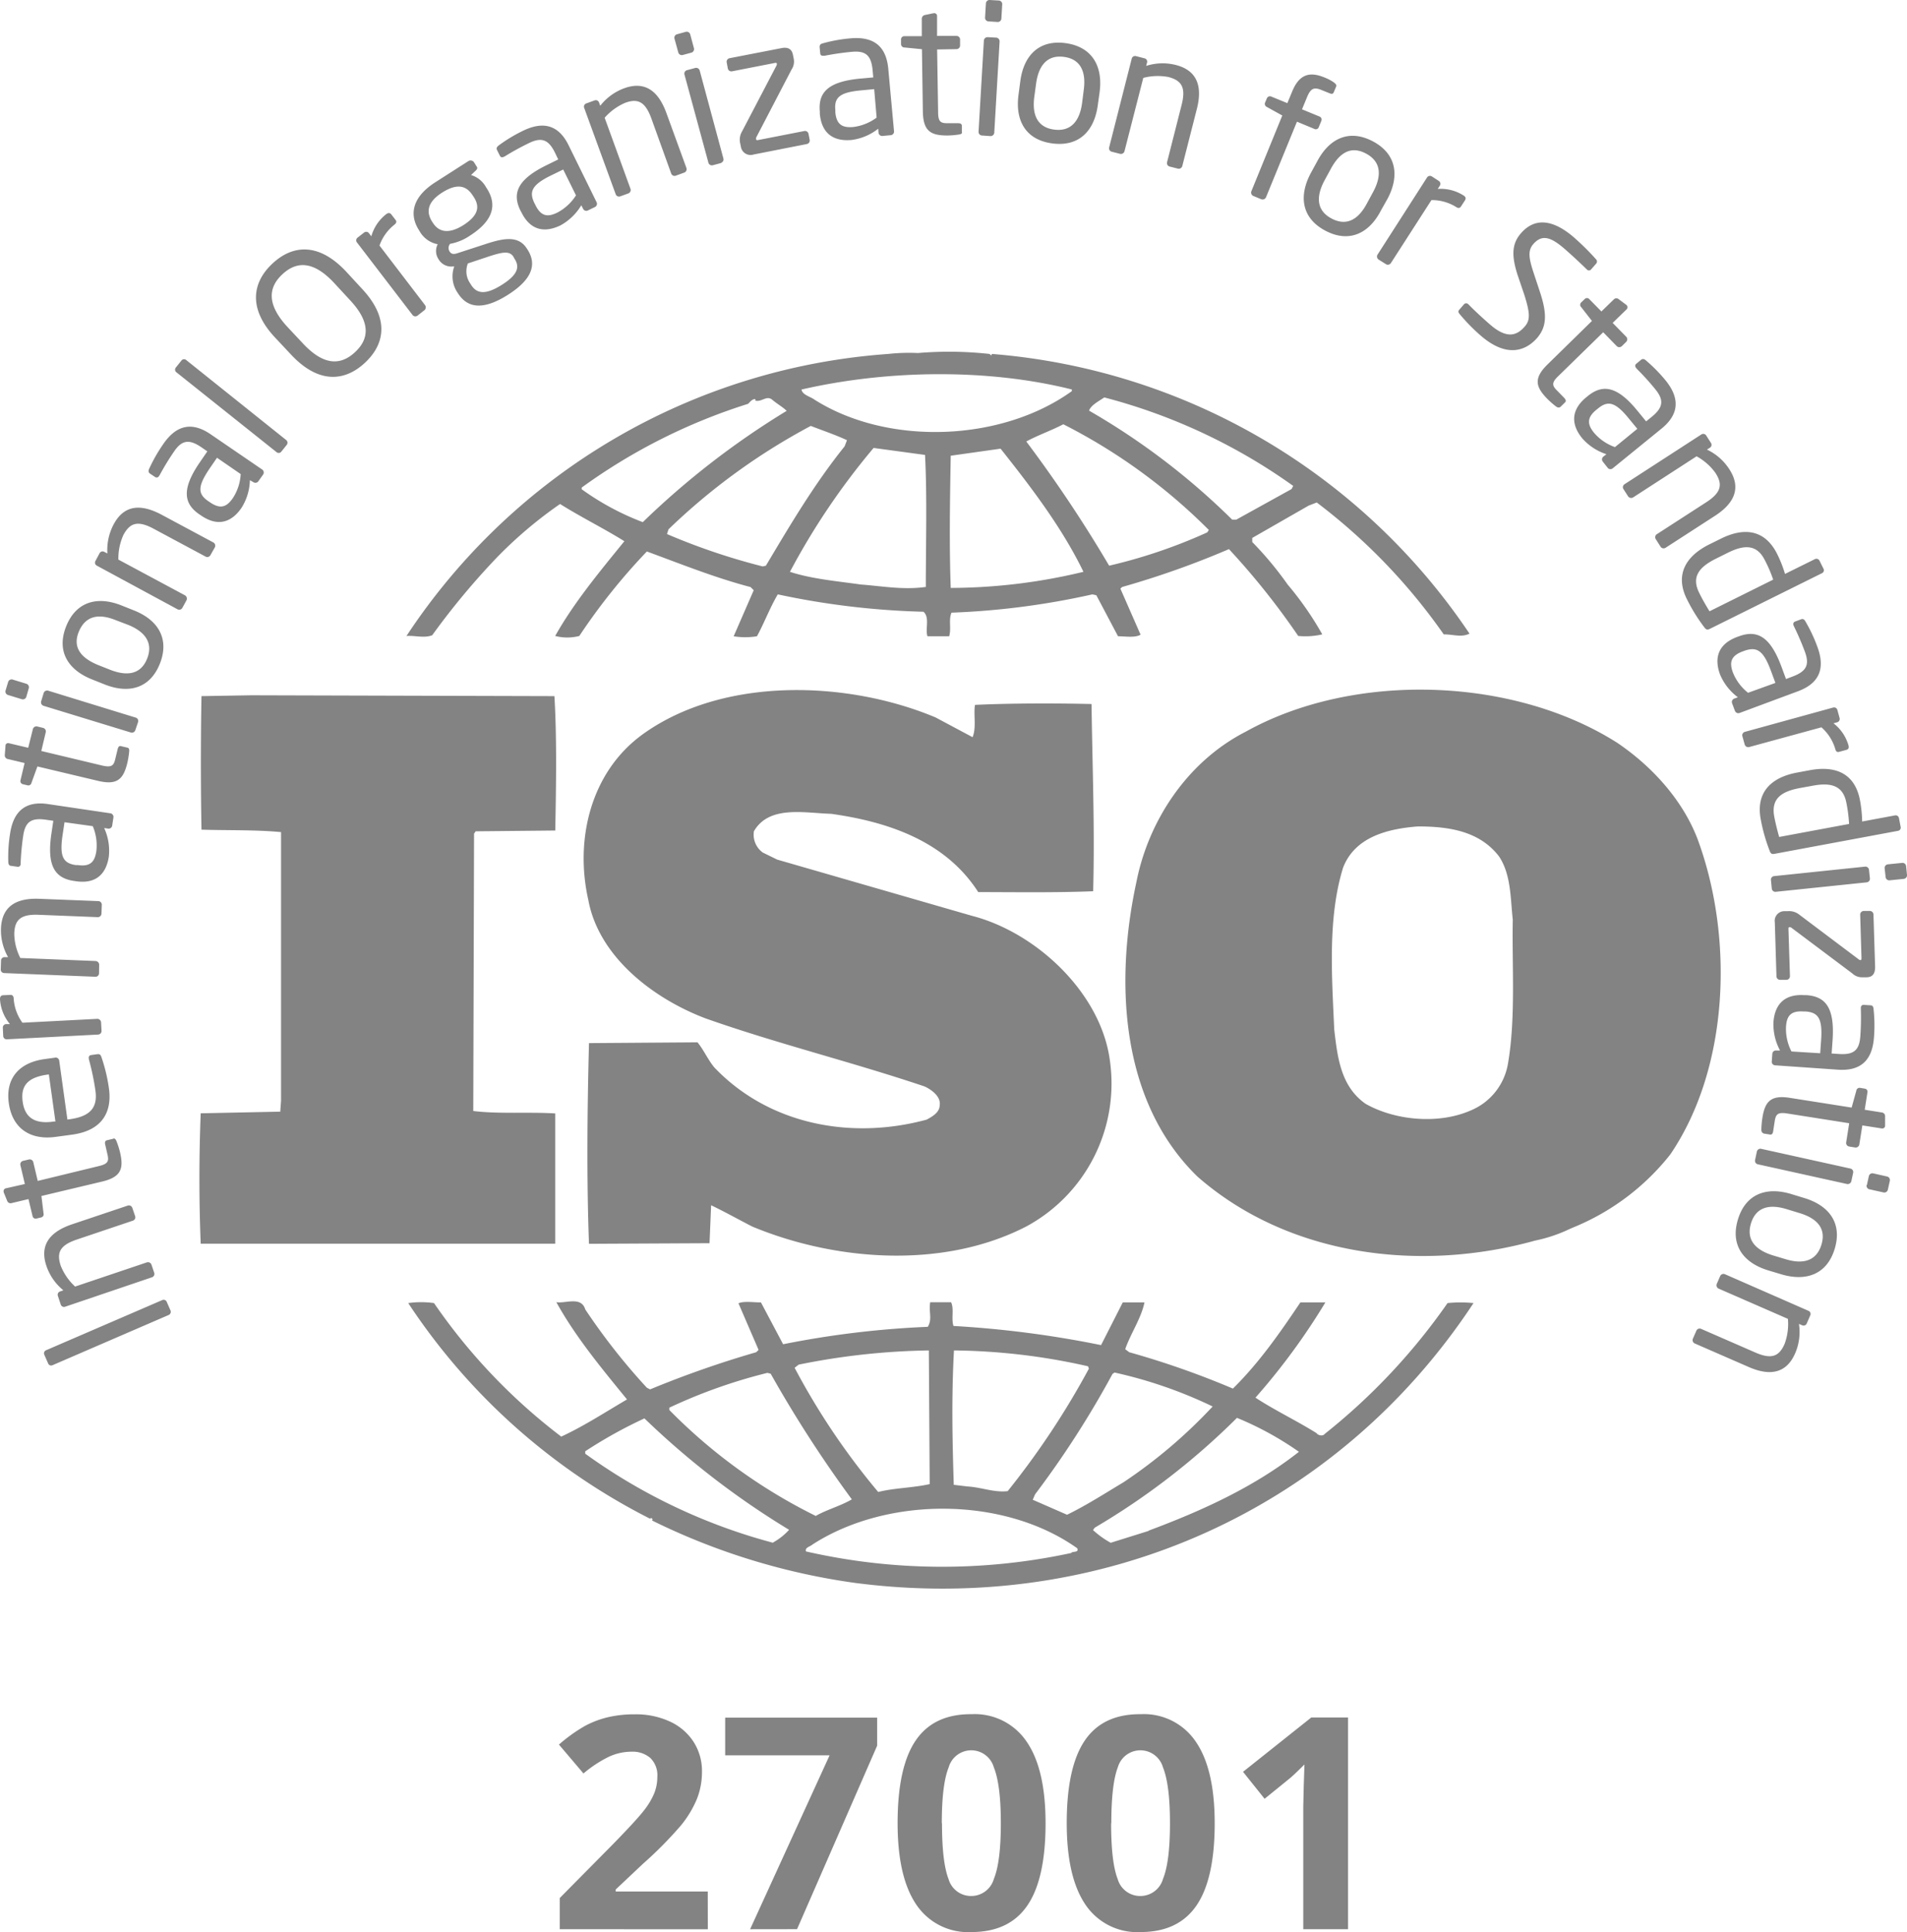 <svg xmlns="http://www.w3.org/2000/svg" viewBox="0 0 290 293.73"><g data-name="Layer 2"><path d="M258.16 127.58c-2.2-5.78-6.73-10.94-12.23-14.66-15.89-10.09-40.11-10.81-56.48-1.69-8.93 4.56-14.8 13.57-16.63 22.84-3.31 15.24-2.46 33.38 9.28 44.8 13.7 12 33.62 14.66 51.35 9.73a22.88 22.88 0 0 0 5.35-1.81l.52-.22A36.22 36.22 0 0 0 254 175.51c9-13.22 9.66-33.04 4.16-47.93zm-28.86 34.23a9.38 9.38 0 0 1-5.63 7c-4.88 2.15-11.49 1.55-16-1-3.79-2.65-4.28-7.09-4.77-11.29-.37-8.28-1-17.05 1.35-24.63 1.82-4.69 6.83-5.9 11.37-6.25 4.77 0 9.4.72 12.35 4.57 1.83 2.76 1.72 6.37 2.08 9.61-.14 6.86.48 15.02-.75 21.99zm-144.87 7.46c-4-.25-8.56.11-12.46-.37l.12-42.17.25-.35 12.1-.12c.13-6.84.25-14.19-.13-20.43l-46.08-.13-7.59.13c-.12 6.37-.12 13.81 0 20.3 4.16.13 8.07 0 12.1.37v40.84l-.12 1.66-12.1.25c-.26 6.71-.26 13.21 0 19.82h53.91zm135.7 28.83a93.86 93.86 0 0 1-18.69 19.9c-.26.37-1 .23-1.22-.12-3.07-1.92-6.37-3.48-9.3-5.4A99.78 99.78 0 0 0 201.55 198h-3.8c-3 4.46-6.23 9.14-10.26 13.1a131.34 131.34 0 0 0-15.77-5.53l-.61-.46c.85-2.43 2.44-4.7 2.93-7.11h-3.3l-3.3 6.49a157.2 157.2 0 0 0-22.44-2.91c-.37-1.07.12-2.64-.37-3.61h-3.17c-.26 1.45.36 2.54-.37 3.74a141.35 141.35 0 0 0-22 2.65l-3.37-6.36c-1.21 0-2.56-.23-3.42.13l3.06 7.09-.36.35a155.51 155.51 0 0 0-16.14 5.65l-.49-.25A95.82 95.82 0 0 1 89 199.06c-.61-2.05-3.06-.85-4.4-1.1 2.93 5.29 6.84 10 10.75 14.79-3.3 1.93-6.59 4.08-10 5.65A88.11 88.11 0 0 1 66 198.1a14.21 14.21 0 0 0-3.92 0 95.87 95.87 0 0 0 36.81 32.8.11.11 0 0 1 .13-.11c.11 0 .35.22.11.35a101.1 101.1 0 0 0 30.81 9.49c37.53 4.92 73.36-11 94.14-42.53a19.89 19.89 0 0 0-3.95 0zm-51 10.81l.36-.25a68.33 68.33 0 0 1 14.92 5.16 76.66 76.66 0 0 1-13.57 11.53c-2.81 1.68-5.63 3.5-8.57 4.93l-5.22-2.28.36-.83a144.18 144.18 0 0 0 11.75-18.26zm-24.09-3.61a95.78 95.78 0 0 1 20.42 2.41l.13.36a123 123 0 0 1-12.35 18.62c-2.08.24-4-.59-6.11-.71l-2.09-.25c-.22-7.09-.35-13.34.03-20.43zm-23.59 2.16a106.25 106.25 0 0 1 19.8-2.16l.13 20.32c-2.58.58-5.39.58-7.83 1.2a107.47 107.47 0 0 1-12.71-18.88zM101.79 214a80.34 80.34 0 0 1 14.91-5.29l.5.13a187 187 0 0 0 12.34 19.1c-1.7 1-3.79 1.55-5.49 2.52a82.39 82.39 0 0 1-22.26-16.1zm15.77 20.54A86.78 86.78 0 0 1 89 221v-.37a70 70 0 0 1 9-5 124.54 124.54 0 0 0 22 16.94 9.63 9.63 0 0 1-2.44 1.93zm45.36 1.55a93.1 93.1 0 0 1-40.34-.23c-.24-.6.61-.72 1-1.07 11.37-7.33 29.09-7.33 40.23.58.33.68-.65.45-.89.68zm11.74-3.35l-5.75 1.8a13.58 13.58 0 0 1-2.69-1.93l.25-.36a108.85 108.85 0 0 0 21.64-16.7 48.27 48.27 0 0 1 9.42 5.16c-6.85 5.39-14.8 8.98-22.87 11.99zM65.73 96.57a111.94 111.94 0 0 1 9.9-11.89 65.06 65.06 0 0 1 9.54-8.06c3.18 2 6.73 3.75 9.78 5.66-3.79 4.66-7.7 9.37-10.52 14.4a7.26 7.26 0 0 0 3.67 0 92.88 92.88 0 0 1 10.27-12.84c5.25 1.93 10.39 4 15.77 5.41l.48.48-3.05 7a11 11 0 0 0 3.54 0c1.1-2 1.95-4.31 3.17-6.37A119.65 119.65 0 0 0 140.43 93c1 .85.24 2.65.61 3.73h3.3c.36-1.18-.12-2.52.36-3.59a117.32 117.32 0 0 0 21.42-2.78l.6.13 3.3 6.24c1.11 0 2.56.26 3.43-.24l-3.07-7 .26-.25a133.85 133.85 0 0 0 16.25-5.76 112.42 112.42 0 0 1 10.53 13.2 11.37 11.37 0 0 0 3.66-.24 48.91 48.91 0 0 0-5.26-7.57 52.36 52.36 0 0 0-5.39-6.47v-.62l8.57-4.91 1.24-.48a89.14 89.14 0 0 1 19.31 20.05c1.47 0 2.69.5 3.92-.11a96.78 96.78 0 0 0-72.61-42.52l-.13.23-.25-.23a56.08 56.08 0 0 0-10.89-.14 28.77 28.77 0 0 0-4.52.14 95.84 95.84 0 0 0-73.26 42.88c1.19-.12 2.69.37 3.92-.12zM116.47 86l-.49.11a97.93 97.93 0 0 1-14.55-4.92l.23-.72a96.06 96.06 0 0 1 21.64-15.72c1.84.72 3.67 1.32 5.5 2.17l-.36.94c-4.65 5.78-8.31 12.01-11.97 18.14zm24.32 3.23c-3.42.48-6.47-.11-9.91-.37-3.29-.48-7.45-.83-10.75-1.93a107.1 107.1 0 0 1 12.72-18.83l7.82 1.06c.33 6.26.12 13.48.12 20.09zm3.79.13c-.24-6.39-.12-13.47 0-20.08l7.58-1.07c4.77 6 9.42 12.14 12.6 18.72a86.77 86.77 0 0 1-20.18 2.45zm39-8.42A79.88 79.88 0 0 1 168.67 86a203.37 203.37 0 0 0-12.6-18.88c1.71-.94 3.8-1.66 5.63-2.62a86.31 86.31 0 0 1 22.13 16.07zm-15.65-20.52a87.17 87.17 0 0 1 28.73 13.45l-.25.48L188 79h-.62a106.55 106.55 0 0 0-21.76-16.57c.24-.81 1.46-1.43 2.31-2.01zM163 59.21v.25c-10.64 7.67-27.88 8.4-39.12 1.31-.63-.48-1.84-.71-2-1.55 13.04-3 28.32-3.22 41.12-.01zM88.46 74.12a87.86 87.86 0 0 1 25.31-12.73c.37-.37.61-.72 1.1-.72v.24c1 .23 1.71-.85 2.56-.14s1.6 1.1 2.2 1.69a123.79 123.79 0 0 0-21.88 16.92 40.21 40.21 0 0 1-9.29-5zm52.46 96.09c-11.5 3.13-24 .75-32.28-7.92-1-1.2-1.59-2.63-2.57-3.83l-16.5.12c-.26 9.73-.37 20.9 0 30.51l18.33-.09.24-5.77c2.09 1 4.16 2.16 6.24 3.23 12.72 5.29 29.09 6.49 41.68 0a24.69 24.69 0 0 0 12.72-25.24c-1.34-10.2-11.12-19.46-21-22l-29.59-8.54-2.19-1.07a3.35 3.35 0 0 1-1.35-3.24c2.32-4 7.71-2.76 11.74-2.65 8.56 1.2 17.36 4.09 22.37 11.9 5.38 0 11.61.11 17.48-.13.25-9.85-.11-18.49-.25-28.46-5.5-.13-12.23-.13-17.72.13-.25 1.43.24 3.46-.37 4.91l-5.62-3c-13.45-5.64-32.28-6.24-44.5 2.53-8 5.76-10.39 16.1-8.31 25.23 1.59 8.64 9.9 15 17.85 18 10.88 3.84 22.25 6.62 33.26 10.33 1.1.49 2.55 1.58 2.32 2.9-.03 1.07-1.13 1.69-1.98 2.15zM25.34 197.88l.6 1.37a.53.53 0 0 1-.31.67L8 207.54a.49.49 0 0 1-.67-.24l-.6-1.37a.5.5 0 0 1 .28-.66l17.63-7.61a.51.51 0 0 1 .7.22zm-5.21-14.23l.42 1.23a.54.54 0 0 1-.34.69l-8.52 2.87c-2.61.88-3.11 2-2.45 4a8.68 8.68 0 0 0 2.18 3.15l10.92-3.68a.56.56 0 0 1 .69.34l.43 1.27a.54.54 0 0 1-.35.66l-13.19 4.47a.52.52 0 0 1-.68-.32L8.8 197a.52.52 0 0 1 .35-.67l.49-.17a8.12 8.12 0 0 1-2.58-3.7c-1.05-3.11.42-5.15 3.85-6.32l8.52-2.86a.55.55 0 0 1 .7.37zm-2.42-10.18a13.46 13.46 0 0 1 .54 1.69c.57 2.45.22 3.76-2.69 4.46l-9.26 2.2.32 2.64a.49.49 0 0 1-.36.62l-.71.17a.48.48 0 0 1-.6-.38l-.62-2.58-2.6.62a.55.55 0 0 1-.64-.35l-.54-1.33v-.07a.44.44 0 0 1 .36-.51l2.87-.65-.68-2.87a.55.55 0 0 1 .4-.65l.9-.21a.55.55 0 0 1 .66.4l.68 2.86 9.26-2.25c1.46-.34 1.59-.77 1.33-1.83L16 174c-.09-.37 0-.58.25-.65l.93-.22c.2-.13.39.01.53.34zM9 161.2l1.25 9 .38-.05c3.21-.45 4.23-1.87 3.88-4.36a38.37 38.37 0 0 0-1-4.77.7.7 0 0 1 0-.14.38.38 0 0 1 .32-.48l.91-.13c.35-.05.55 0 .69.45a25.1 25.1 0 0 1 1.14 4.78c.43 3.11-.62 6.33-5.64 7l-2.44.33c-3.86.54-6.61-1.26-7.15-5.12S3 161.5 6.85 161l1.46-.2a.54.54 0 0 1 .69.4zm-1.8 2.17c-3.06.43-4.08 1.75-3.75 4.13s1.82 3.44 4.74 3h.24l-1-7.16zm-5.12-11.58a7 7 0 0 0 1.33 3.69l11.4-.59a.57.57 0 0 1 .56.52l.07 1.33a.54.54 0 0 1-.52.54L1.05 158a.52.52 0 0 1-.56-.49l-.06-1.28a.52.52 0 0 1 .51-.54h.57A6.54 6.54 0 0 1 0 151.9c0-.38.14-.57.47-.6l1.11-.05c.29-.02.48.16.5.54zm13.4-14.19l-.05 1.31a.55.55 0 0 1-.56.52l-9-.36c-2.75-.11-3.63.79-3.7 2.85a8.4 8.4 0 0 0 .92 3.72l11.47.46a.57.57 0 0 1 .52.56l-.02 1.34a.53.53 0 0 1-.56.49l-13.87-.56a.53.53 0 0 1-.52-.54L.16 146a.52.52 0 0 1 .56-.49h.51a8.26 8.26 0 0 1-1.08-4.37c.13-3.27 2.22-4.65 5.84-4.5l8.94.35a.55.55 0 0 1 .55.61zm1.77-13.34l-.19 1.25a.54.54 0 0 1-.62.46l-.6-.09a8.26 8.26 0 0 1 .71 4.34c-.34 2.29-1.65 4.24-5 3.75l-.33-.05c-2.91-.43-4.11-2.34-3.41-7.14l.3-2-1.11-.16c-2.27-.33-3.16.33-3.47 2.43a38.3 38.3 0 0 0-.39 4.16v.13c0 .24-.16.48-.5.43l-.95-.14c-.3 0-.43-.26-.43-.64a22.31 22.31 0 0 1 .27-4.24c.55-3.74 2.66-5 5.84-4.5l9.4 1.39a.55.55 0 0 1 .48.62zm-7.44.74l-.3 2c-.48 3.26.12 4.23 2 4.51h.32c1.94.29 2.59-.54 2.82-2.11a7.51 7.51 0 0 0-.54-3.8zm9.84-10.8a13.44 13.44 0 0 1-.28 1.76c-.59 2.44-1.5 3.45-4.42 2.76l-9.26-2.2-.9 2.48a.49.49 0 0 1-.6.39l-.71-.17a.49.49 0 0 1-.36-.62l.62-2.6-2.6-.62a.56.56 0 0 1-.41-.61l.11-1.43a.24.24 0 0 0 0-.09.43.43 0 0 1 .56-.25l2.89.68.71-2.84a.56.56 0 0 1 .66-.4l.9.22a.55.55 0 0 1 .4.65l-.68 2.86 9.25 2.21c1.46.34 1.77 0 2-1l.36-1.48c.09-.37.23-.53.5-.47l.93.22c.23.02.36.19.33.55zm-15.27-9.59L4 105.94a.55.55 0 0 1-.68.36l-2.09-.64a.55.55 0 0 1-.39-.66l.4-1.33a.55.55 0 0 1 .68-.36l2.09.64a.55.55 0 0 1 .37.66zM21 109.76l-.42 1.24a.55.55 0 0 1-.68.36L6.62 107.3a.55.55 0 0 1-.36-.68l.38-1.26a.55.55 0 0 1 .68-.36l13.27 4.08a.54.54 0 0 1 .41.68zm3.31-8.86c-1.48 3.72-4.68 4.63-8.4 3.15l-1.91-.76c-3.73-1.48-5.42-4.35-3.94-8.07s4.69-4.66 8.41-3.18l1.93.77c3.71 1.48 5.39 4.37 3.91 8.09zm-6.73-6.63C15 93.23 13 93.62 12 96s.27 4 2.87 5.08l1.92.76c2.58 1 4.63.67 5.58-1.7s-.26-4.08-2.87-5.14zm15.07-11.02L32 84.4a.54.54 0 0 1-.73.22l-7.91-4.24c-2.43-1.31-3.61-.88-4.59.94a8.68 8.68 0 0 0-.77 3.75l10.14 5.44a.58.58 0 0 1 .22.75l-.64 1.17a.54.54 0 0 1-.72.2L14.74 86a.51.51 0 0 1-.23-.71l.64-1.2a.52.52 0 0 1 .72-.19l.46.24a8.31 8.31 0 0 1 .95-4.42c1.54-2.88 4-3.21 7.24-1.5l7.91 4.24a.56.56 0 0 1 .22.79zM40 72.16l-.71 1a.54.54 0 0 1-.76.14L38 73a8.23 8.23 0 0 1-1.27 4.2c-1.31 1.92-3.34 3.1-6.15 1.17l-.27-.18c-2.43-1.66-2.67-3.91.08-7.91l1.14-1.66-.9-.62c-1.88-1.29-3-1.09-4.18.67a38.21 38.21 0 0 0-2.17 3.56l-.08.11a.42.42 0 0 1-.64.16l-.75-.5c-.24-.17-.28-.43-.11-.77a24.29 24.29 0 0 1 2.1-3.68c2.14-3.15 4.57-3.33 7.2-1.55l7.84 5.36a.55.55 0 0 1 .16.8zm-7-2.57l-1.14 1.66C30 74 30.09 75.11 31.69 76.2l.27.18c1.62 1.11 2.56.64 3.46-.67a7.34 7.34 0 0 0 1.18-3.64zm10.63-1.99l-.89 1.11a.51.51 0 0 1-.72 0L26.83 56.6a.5.5 0 0 1-.11-.7l.89-1.11a.49.49 0 0 1 .7-.06L43.5 66.88a.53.53 0 0 1 .13.72zm11.89-12.47c-3.12 2.92-7.1 3.21-11.23-1.19l-2.41-2.57C37.74 47 38.3 43 41.42 40.08s7.09-3.2 11.22 1.21L55 43.85c4.17 4.41 3.64 8.35.52 11.28zM50.8 43c-3.13-3.34-5.67-3.34-7.86-1.3s-2.36 4.61.77 8l2.4 2.56c3.13 3.33 5.69 3.32 7.89 1.27s2.34-4.59-.79-7.92zm9.2-8.86a7 7 0 0 0-2.29 3.19l6.93 9.06a.57.57 0 0 1-.1.77l-1.07.84a.54.54 0 0 1-.74-.12l-8.43-11a.52.52 0 0 1 .07-.75l1-.78a.52.52 0 0 1 .75.12l.35.45a6.48 6.48 0 0 1 2.26-3.36c.3-.23.55-.22.75 0l.68.88c.18.22.13.46-.16.7zm12.35-8.21l-.72.68a3.86 3.86 0 0 1 2.29 1.87l.12.18c1.61 2.52.94 4.92-2.6 7.18a7.8 7.8 0 0 1-3 1.23 1 1 0 0 0-.08 1.15c.26.39.56.48 1.18.28l4-1.3c2.61-.86 5.18-1.6 6.56.56l.12.18c1.41 2.2.8 4.49-3 6.89s-6.17 2-7.6-.28l-.14-.21a4.39 4.39 0 0 1-.4-3.83h-.21a2.23 2.23 0 0 1-2.19-1.12 2.24 2.24 0 0 1-.12-2.26 4 4 0 0 1-2.76-2l-.08-.13c-1.3-2-1.44-4.79 2.51-7.31l5-3.2a.63.63 0 0 1 .85.17l.37.6c.22.27.12.46-.1.67zm-.44 3.82c-.87-1.37-2.18-2.05-4.66-.48s-2.35 3.15-1.53 4.44l.12.18c.64 1 1.95 2 4.59.36 2.48-1.57 2.49-2.94 1.61-4.31zm6.18 9.3c-.57-.91-1.54-.8-3.94 0l-3 1a3.23 3.23 0 0 0 .37 3.06l.13.21c.82 1.28 2.09 1.6 4.64 0s2.75-2.79 1.94-4zm12.43-7.6l-1.13.55a.54.54 0 0 1-.72-.26l-.27-.53a8.44 8.44 0 0 1-3.18 3.06c-2.08 1-4.43 1.05-5.93-2l-.15-.27c-1.3-2.64-.41-4.73 3.94-6.87l1.81-.89-.48-1c-1-2.06-2.08-2.42-4-1.47a39.19 39.19 0 0 0-3.64 2l-.13.06c-.22.11-.48.15-.63-.17l-.43-.86c-.14-.27 0-.5.29-.71a22.85 22.85 0 0 1 3.63-2.19c3.39-1.67 5.61-.64 7 2.25l4.2 8.54a.55.55 0 0 1-.18.76zm-4.87-5.68l-1.81.88c-3 1.46-3.41 2.51-2.56 4.25l.15.29c.86 1.77 1.93 1.82 3.34 1.12a7.48 7.48 0 0 0 2.82-2.61zm18.35.49l-1.24.45a.54.54 0 0 1-.69-.33L99.05 18c-.94-2.59-2.1-3.07-4-2.36a8.78 8.78 0 0 0-3.1 2.26l3.93 10.81a.55.55 0 0 1-.32.69l-1.26.46a.54.54 0 0 1-.67-.33l-4.79-13.12a.52.52 0 0 1 .3-.68l1.29-.47a.52.52 0 0 1 .67.33l.18.49a8.21 8.21 0 0 1 3.64-2.66c3.08-1.12 5.15.31 6.4 3.71l3.07 8.42a.56.56 0 0 1-.39.71zM105.16 8l-1.34.36a.55.55 0 0 1-.67-.38l-.58-2.11a.54.54 0 0 1 .38-.66l1.34-.37a.55.55 0 0 1 .67.38l.57 2.11a.56.56 0 0 1-.37.67zm4.51 16.78l-1.27.34a.55.55 0 0 1-.67-.38l-3.64-13.4a.54.54 0 0 1 .38-.67l1.26-.34a.56.56 0 0 1 .67.38l3.6 13.36a.54.54 0 0 1-.32.67zm13.02-2.88l-8.09 1.59a1.49 1.49 0 0 1-1.93-1.16l-.1-.51a2.45 2.45 0 0 1 .28-1.85l5.23-10a.59.59 0 0 0 .06-.26c0-.12-.1-.18-.31-.14l-6.5 1.27a.55.55 0 0 1-.65-.43l-.17-.92a.55.55 0 0 1 .43-.64l7.88-1.53c1.1-.22 1.6.21 1.76 1l.13.65a2.15 2.15 0 0 1-.33 1.59l-5.33 10.24a.42.42 0 0 0-.07.33c0 .13.06.2.26.17l7.07-1.38a.54.54 0 0 1 .64.43l.18.91a.55.55 0 0 1-.44.64zm12.76-1.35l-1.26.12a.55.55 0 0 1-.59-.5l-.05-.6a8.24 8.24 0 0 1-4.06 1.71c-2.31.21-4.51-.6-4.82-4v-.33c-.27-2.93 1.3-4.54 6.13-5l2-.18-.1-1.09c-.21-2.28-1.06-3-3.18-2.8a40.76 40.76 0 0 0-4.13.6h-.14c-.24 0-.49 0-.52-.39l-.09-.95c0-.3.14-.48.52-.56a22.74 22.74 0 0 1 4.16-.75c3.77-.34 5.46 1.42 5.76 4.61l.87 9.46a.55.55 0 0 1-.5.65zm-2.51-7l-2 .19c-3.29.3-4.09 1.11-3.91 3v.33c.18 1.95 1.15 2.37 2.71 2.24a7.5 7.5 0 0 0 3.57-1.43zm12.95 6.89a12.91 12.91 0 0 1-1.78.16c-2.51 0-3.71-.6-3.77-3.6l-.14-9.52-2.65-.26a.52.52 0 0 1-.53-.49V6a.49.49 0 0 1 .51-.5h2.65V2.83a.57.57 0 0 1 .48-.55L142 2h.09a.42.42 0 0 1 .41.46v3h2.95a.54.54 0 0 1 .55.53v.93a.55.55 0 0 1-.54.55l-2.95.05.15 9.52c0 1.5.4 1.71 1.5 1.69h1.52c.38 0 .57.1.59.37v1c.1.11-.03.27-.38.34zm4.74.25l-1.31-.09a.55.55 0 0 1-.51-.57l.81-13.87a.55.55 0 0 1 .57-.51l1.31.07a.56.56 0 0 1 .51.59l-.81 13.86a.56.56 0 0 1-.57.52zm1.07-17.35l-1.39-.09a.54.54 0 0 1-.51-.57l.13-2.17a.55.55 0 0 1 .57-.51l1.4.08a.55.55 0 0 1 .51.57l-.13 2.18a.54.54 0 0 1-.58.51zM160 21.8c-4-.54-5.65-3.44-5.11-7.41l.27-2.05c.53-4 2.92-6.32 6.89-5.78s5.7 3.44 5.17 7.44l-.28 2c-.54 4-2.94 6.34-6.94 5.8zm4.81-8.15c.37-2.76-.49-4.66-3-5s-3.85 1.25-4.24 4l-.28 2.05c-.37 2.76.47 4.66 3 5s3.88-1.25 4.26-4zm14.33 11.99l-1.27-.32a.54.54 0 0 1-.39-.67l2.21-8.7c.68-2.67 0-3.71-2-4.24a8.73 8.73 0 0 0-3.83.13L171 23a.56.56 0 0 1-.66.39l-1.3-.33a.54.54 0 0 1-.37-.65l3.43-13.48a.52.52 0 0 1 .64-.4l1.32.34a.51.51 0 0 1 .37.65l-.13.5a8.17 8.17 0 0 1 4.51-.14c3.17.81 4.1 3.15 3.2 6.67l-2.22 8.7a.55.55 0 0 1-.65.39zm23.1-11.44l-1.24-.5c-1.18-.49-1.68-.29-2.25 1.1l-.75 1.82 2.65 1.09a.5.5 0 0 1 .29.66l-.41 1a.47.47 0 0 1-.65.23l-2.65-1.1-4.71 11.5a.57.57 0 0 1-.69.3l-1.24-.51a.56.56 0 0 1-.3-.7L195 17.56l-2.33-1.29a.52.52 0 0 1-.3-.65l.29-.68a.5.5 0 0 1 .66-.26l2.45 1 .75-1.81c1.12-2.7 2.76-3 5-2.05a6.43 6.43 0 0 1 1.35.73c.25.19.41.37.32.61l-.35.83c-.1.3-.33.32-.6.21zm-.67 20.88c-3.55-1.86-4.13-5.15-2.27-8.7l1-1.83c1.86-3.54 4.89-4.94 8.44-3.08s4.15 5.15 2.29 8.7L210 32c-1.83 3.56-4.89 4.94-8.43 3.08zm7.3-6c1.29-2.46 1.12-4.54-1.15-5.74s-4-.15-5.34 2.33l-1 1.84c-1.29 2.46-1.14 4.53 1.13 5.72s4.06.16 5.37-2.32zm12.58 2.4a6.94 6.94 0 0 0-3.77-1.06L211.51 40a.55.55 0 0 1-.75.16l-1.13-.71a.56.56 0 0 1-.14-.75L217 27a.53.53 0 0 1 .74-.18l1.07.69a.52.52 0 0 1 .14.73l-.31.48a6.5 6.5 0 0 1 3.93 1c.32.2.39.45.22.72l-.61.94c-.18.28-.41.31-.73.1zm3.7 19.52a28.2 28.2 0 0 1-3.15-3.22c-.3-.36-.26-.48-.07-.71l.71-.82a.43.43 0 0 1 .64 0l.06.05c.87.91 2.34 2.25 3.29 3.07 2.48 2.14 4 1.71 5.24.27.89-1 .79-2.12-.09-4.9l-1-2.94c-.89-2.8-.94-4.66.49-6.31 2.15-2.5 4.94-2.11 8.08.6a38.78 38.78 0 0 1 3.37 3.34.48.48 0 0 1 0 .66l-.77.88a.42.42 0 0 1-.63 0c-.86-.84-2.25-2.15-3.44-3.18-2.13-1.83-3.43-2.16-4.73-.66-.84 1-.66 2.14.1 4.44l.92 2.78c1.16 3.48 1 5.34-.39 7-1.68 1.92-4.56 3.18-8.63-.35zm11.48 10.8a13.23 13.23 0 0 1-1.33-1.17c-1.76-1.79-2.12-3.1 0-5.19l6.79-6.65-1.64-2.1a.49.49 0 0 1 0-.71l.53-.51a.47.47 0 0 1 .7 0l1.85 1.88 1.91-1.86a.55.55 0 0 1 .73 0l1.15.86.05.05a.44.44 0 0 1 0 .62l-2.13 2.07 2.06 2.1a.56.56 0 0 1 0 .78l-.66.65a.56.56 0 0 1-.78 0l-2.06-2.11-6.8 6.64c-1.06 1-1 1.47-.19 2.25l1.06 1.09c.26.28.32.49.13.68l-.68.67c-.19.16-.41.16-.69-.04zm7.91 9.39l-.79-1a.54.54 0 0 1 .07-.77l.47-.37a8.28 8.28 0 0 1-3.68-2.42c-1.47-1.79-2-4.08.61-6.23l.26-.21c2.29-1.85 4.51-1.46 7.57 2.31l1.28 1.56.85-.69c1.77-1.45 1.88-2.55.54-4.2a39.15 39.15 0 0 0-2.81-3.1.65.65 0 0 0-.09-.11c-.15-.19-.25-.43 0-.65l.74-.61c.23-.19.48-.15.77.12a24.18 24.18 0 0 1 2.95 3c2.38 2.94 1.87 5.33-.62 7.35l-7.38 6a.55.55 0 0 1-.74.02zm4.45-6l-1.28-1.55c-2.07-2.56-3.2-2.77-4.69-1.55l-.26.21c-1.52 1.23-1.34 2.28-.34 3.51a7.43 7.43 0 0 0 3.17 2.16zm3.51 17.88l-.7-1.1a.54.54 0 0 1 .16-.76l7.52-4.86c2.31-1.5 2.51-2.73 1.38-4.47a8.63 8.63 0 0 0-2.86-2.51l-9.65 6.25a.57.57 0 0 1-.76-.16l-.72-1.12a.54.54 0 0 1 .18-.73l11.66-7.55a.53.53 0 0 1 .75.14l.73 1.14a.52.52 0 0 1-.17.73l-.44.28a8.21 8.21 0 0 1 3.41 3c1.78 2.75.86 5.09-2.18 7.06l-7.53 4.87a.55.55 0 0 1-.78-.21zm6.68 12.3a26.26 26.26 0 0 1-2.65-4.28c-1.81-3.63-.28-6.48 3.37-8.31l1.76-.87c3.82-1.91 6.85-1.21 8.61 2.34a18.9 18.9 0 0 1 1.18 3L276 85a.52.52 0 0 1 .69.23l.62 1.25a.49.49 0 0 1-.24.66L260 95.61c-.32.15-.52.17-.82-.24zm10.47-7.25a20.1 20.1 0 0 0-1.26-2.94c-1.19-2.4-3.07-2.43-5.67-1.13l-1.75.87c-2.66 1.32-3.77 2.82-2.56 5.23.4.83 1.07 2 1.56 2.78zm-5.81 19.96l-.44-1.17a.55.55 0 0 1 .32-.7l.56-.21a8.28 8.28 0 0 1-2.71-3.46c-.8-2.17-.6-4.51 2.6-5.71l.31-.11c2.76-1 4.72.06 6.42 4.61l.7 1.9 1-.38c2.14-.8 2.61-1.81 1.86-3.8a41.43 41.43 0 0 0-1.65-3.83l-.05-.13a.42.42 0 0 1 .24-.61l.89-.33c.28-.11.5 0 .68.35a23.15 23.15 0 0 1 1.8 3.83c1.32 3.55.06 5.64-2.95 6.76l-8.91 3.31a.55.55 0 0 1-.67-.32zm6.15-4.26l-.7-1.89c-1.15-3.09-2.14-3.64-4-3l-.3.11c-1.84.69-2 1.73-1.46 3.21a7.44 7.44 0 0 0 2.3 3.07zm9.11 10.07a7.07 7.07 0 0 0-2.11-3.32l-11 3a.56.56 0 0 1-.67-.38l-.36-1.29a.54.54 0 0 1 .39-.64l13.4-3.69a.52.52 0 0 1 .66.35l.34 1.24a.53.53 0 0 1-.38.65l-.55.15a6.5 6.5 0 0 1 2.28 3.35c.11.37 0 .6-.32.69l-1.07.29c-.3.11-.52-.03-.61-.4zm-9.98 15.47a26.55 26.55 0 0 1-1.37-4.84c-.74-4 1.51-6.32 5.53-7.07l1.94-.36c4.2-.78 6.92.71 7.64 4.62a19.65 19.65 0 0 1 .32 3.18l5-.93a.51.51 0 0 1 .6.42l.26 1.36a.49.49 0 0 1-.42.57l-18.74 3.49c-.39.07-.59.03-.76-.44zm12.07-4.1a22 22 0 0 0-.4-3.17c-.49-2.63-2.28-3.18-5.14-2.64l-1.93.35c-2.93.54-4.39 1.68-3.91 4.33.17.91.49 2.21.75 3.11zm-11.75 9.84l-.13-1.31a.54.54 0 0 1 .48-.6l13.83-1.44a.54.54 0 0 1 .6.48l.14 1.31a.55.55 0 0 1-.49.6L270 135.58a.55.55 0 0 1-.56-.48zm17.31-1.76l-.15-1.34a.55.55 0 0 1 .49-.6l2.17-.22a.54.54 0 0 1 .6.48L290 133a.55.55 0 0 1-.48.61l-2.17.22a.55.55 0 0 1-.6-.48zm-16.6 15.12l-.25-8.23a1.47 1.47 0 0 1 1.45-1.71h.52a2.49 2.49 0 0 1 1.79.56l9 6.77a.49.49 0 0 0 .24.11c.11 0 .19-.06.18-.28l-.2-6.63a.55.55 0 0 1 .53-.56h.93a.55.55 0 0 1 .56.52l.25 8c0 1.12-.47 1.54-1.29 1.56h-.66a2.09 2.09 0 0 1-1.51-.58l-9.2-6.9a.44.44 0 0 0-.31-.13c-.13 0-.21 0-.21.22l.23 7.21a.55.55 0 0 1-.53.57h-.93a.55.55 0 0 1-.59-.5zm-.72 13l.09-1.26a.54.54 0 0 1 .58-.5h.59a8.42 8.42 0 0 1-1-4.28c.16-2.32 1.32-4.36 4.72-4.13h.33c2.94.21 4.28 2 3.94 6.87l-.14 2 1.08.07c2.29.16 3.13-.56 3.28-2.69a39.16 39.16 0 0 0 .08-4.17.66.66 0 0 0 0-.14c0-.25.12-.48.47-.46l1 .06c.3 0 .45.22.47.62a23.23 23.23 0 0 1 .06 4.23c-.27 3.78-2.28 5.16-5.49 4.94l-9.48-.66a.56.56 0 0 1-.58-.5zm7.37-1.34l.14-2c.23-3.29-.44-4.21-2.36-4.35h-.33c-2-.14-2.55.76-2.65 2.33a7.51 7.51 0 0 0 .83 3.75zm-8.95 11.61A13.73 13.73 0 0 1 268 170c.38-2.48 1.23-3.57 4.18-3.1l9.4 1.48.71-2.56a.5.5 0 0 1 .56-.44l.72.12a.47.47 0 0 1 .41.59l-.41 2.62 2.64.42a.55.55 0 0 1 .46.56v1.44a.27.27 0 0 0 0 .09.44.44 0 0 1-.52.33l-2.94-.46-.46 2.9a.56.56 0 0 1-.63.46l-.91-.15a.55.55 0 0 1-.46-.63l.46-2.91-9.4-1.48c-1.48-.23-1.76.11-1.93 1.19l-.23 1.5c-.06.38-.2.55-.47.51l-.95-.15c-.23-.09-.38-.25-.38-.6zm-.95 4.61l.27-1.28a.55.55 0 0 1 .65-.41l13.57 3a.54.54 0 0 1 .42.65l-.28 1.28a.56.56 0 0 1-.65.42l-13.57-3a.54.54 0 0 1-.41-.66zm17 3.82l.3-1.36a.55.55 0 0 1 .65-.42l2.13.48a.55.55 0 0 1 .41.65l-.3 1.35a.55.55 0 0 1-.65.42l-2.13-.47a.55.55 0 0 1-.45-.65zm-19.6 5.2c1.17-3.83 4.29-5 8.12-3.83l2 .61c3.82 1.17 5.75 3.89 4.58 7.73s-4.31 5-8.13 3.85l-2-.6c-3.87-1.19-5.75-3.94-4.57-7.76zm7.25 6.07c2.65.81 4.67.27 5.43-2.18s-.6-4-3.28-4.82l-2-.61c-2.66-.82-4.67-.29-5.42 2.15s.58 4 3.27 4.86zm-14.1 12.06l.52-1.19a.54.54 0 0 1 .72-.28l8.21 3.58c2.52 1.11 3.66.6 4.49-1.3a8.76 8.76 0 0 0 .5-3.8l-10.54-4.6a.56.56 0 0 1-.28-.71l.53-1.22a.56.56 0 0 1 .71-.26l12.69 5.56a.51.51 0 0 1 .29.69l-.54 1.25a.51.51 0 0 1-.7.26l-.48-.2a8.12 8.12 0 0 1-.58 4.47c-1.3 3-3.77 3.53-7.08 2.07l-8.21-3.58a.56.56 0 0 1-.25-.74zm-149.81 89.8H85.12v-4.74l8.08-8.17q3.59-3.68 4.69-5.1a11.22 11.22 0 0 0 1.59-2.63 6.7 6.7 0 0 0 .48-2.51 3.66 3.66 0 0 0-1.07-2.89 4.14 4.14 0 0 0-2.85-.95 8.2 8.2 0 0 0-3.63.86 18.76 18.76 0 0 0-3.68 2.45L85 265.22a24.14 24.14 0 0 1 4-2.86 14.47 14.47 0 0 1 3.41-1.29 17.5 17.5 0 0 1 4.14-.45 12.26 12.26 0 0 1 5.33 1.1 8.51 8.51 0 0 1 3.59 3.08 8.19 8.19 0 0 1 1.28 4.54 11.11 11.11 0 0 1-.78 4.17 16 16 0 0 1-2.42 4 59.24 59.24 0 0 1-5.78 5.84l-4.14 3.9v.31h14zm6.43 0l12.09-26.44h-15.88v-5.73h23.11v4.27l-12.18 27.89zM159 277.18q0 8.44-2.76 12.49t-8.51 4.05a9.48 9.48 0 0 1-8.4-4.19q-2.83-4.19-2.83-12.36 0-8.53 2.75-12.57t8.48-4a9.51 9.51 0 0 1 8.43 4.23Q159 269 159 277.18zm-15.75 0q0 5.93 1 8.49a3.55 3.55 0 0 0 3.45 2.57 3.58 3.58 0 0 0 3.44-2.6q1.06-2.6 1.06-8.46t-1.07-8.51a3.57 3.57 0 0 0-6.86 0q-1.05 2.59-1.05 8.51zm41.47 0q0 8.44-2.76 12.49t-8.51 4.05a9.48 9.48 0 0 1-8.4-4.19q-2.83-4.19-2.83-12.36 0-8.53 2.75-12.57t8.48-4a9.51 9.51 0 0 1 8.43 4.23q2.84 4.17 2.84 12.35zm-15.75 0q0 5.93 1 8.49a3.55 3.55 0 0 0 3.45 2.57 3.58 3.58 0 0 0 3.44-2.6q1.06-2.6 1.06-8.46t-1.07-8.51a3.57 3.57 0 0 0-6.86 0q-.99 2.59-.99 8.51zM205 293.29h-6.81v-18.64l.07-3.06.11-3.35q-1.7 1.7-2.36 2.22l-3.7 3-3.28-4.1 10.38-8.26H205z" data-name="Layer 1" fill="#848383"></path></g></svg>